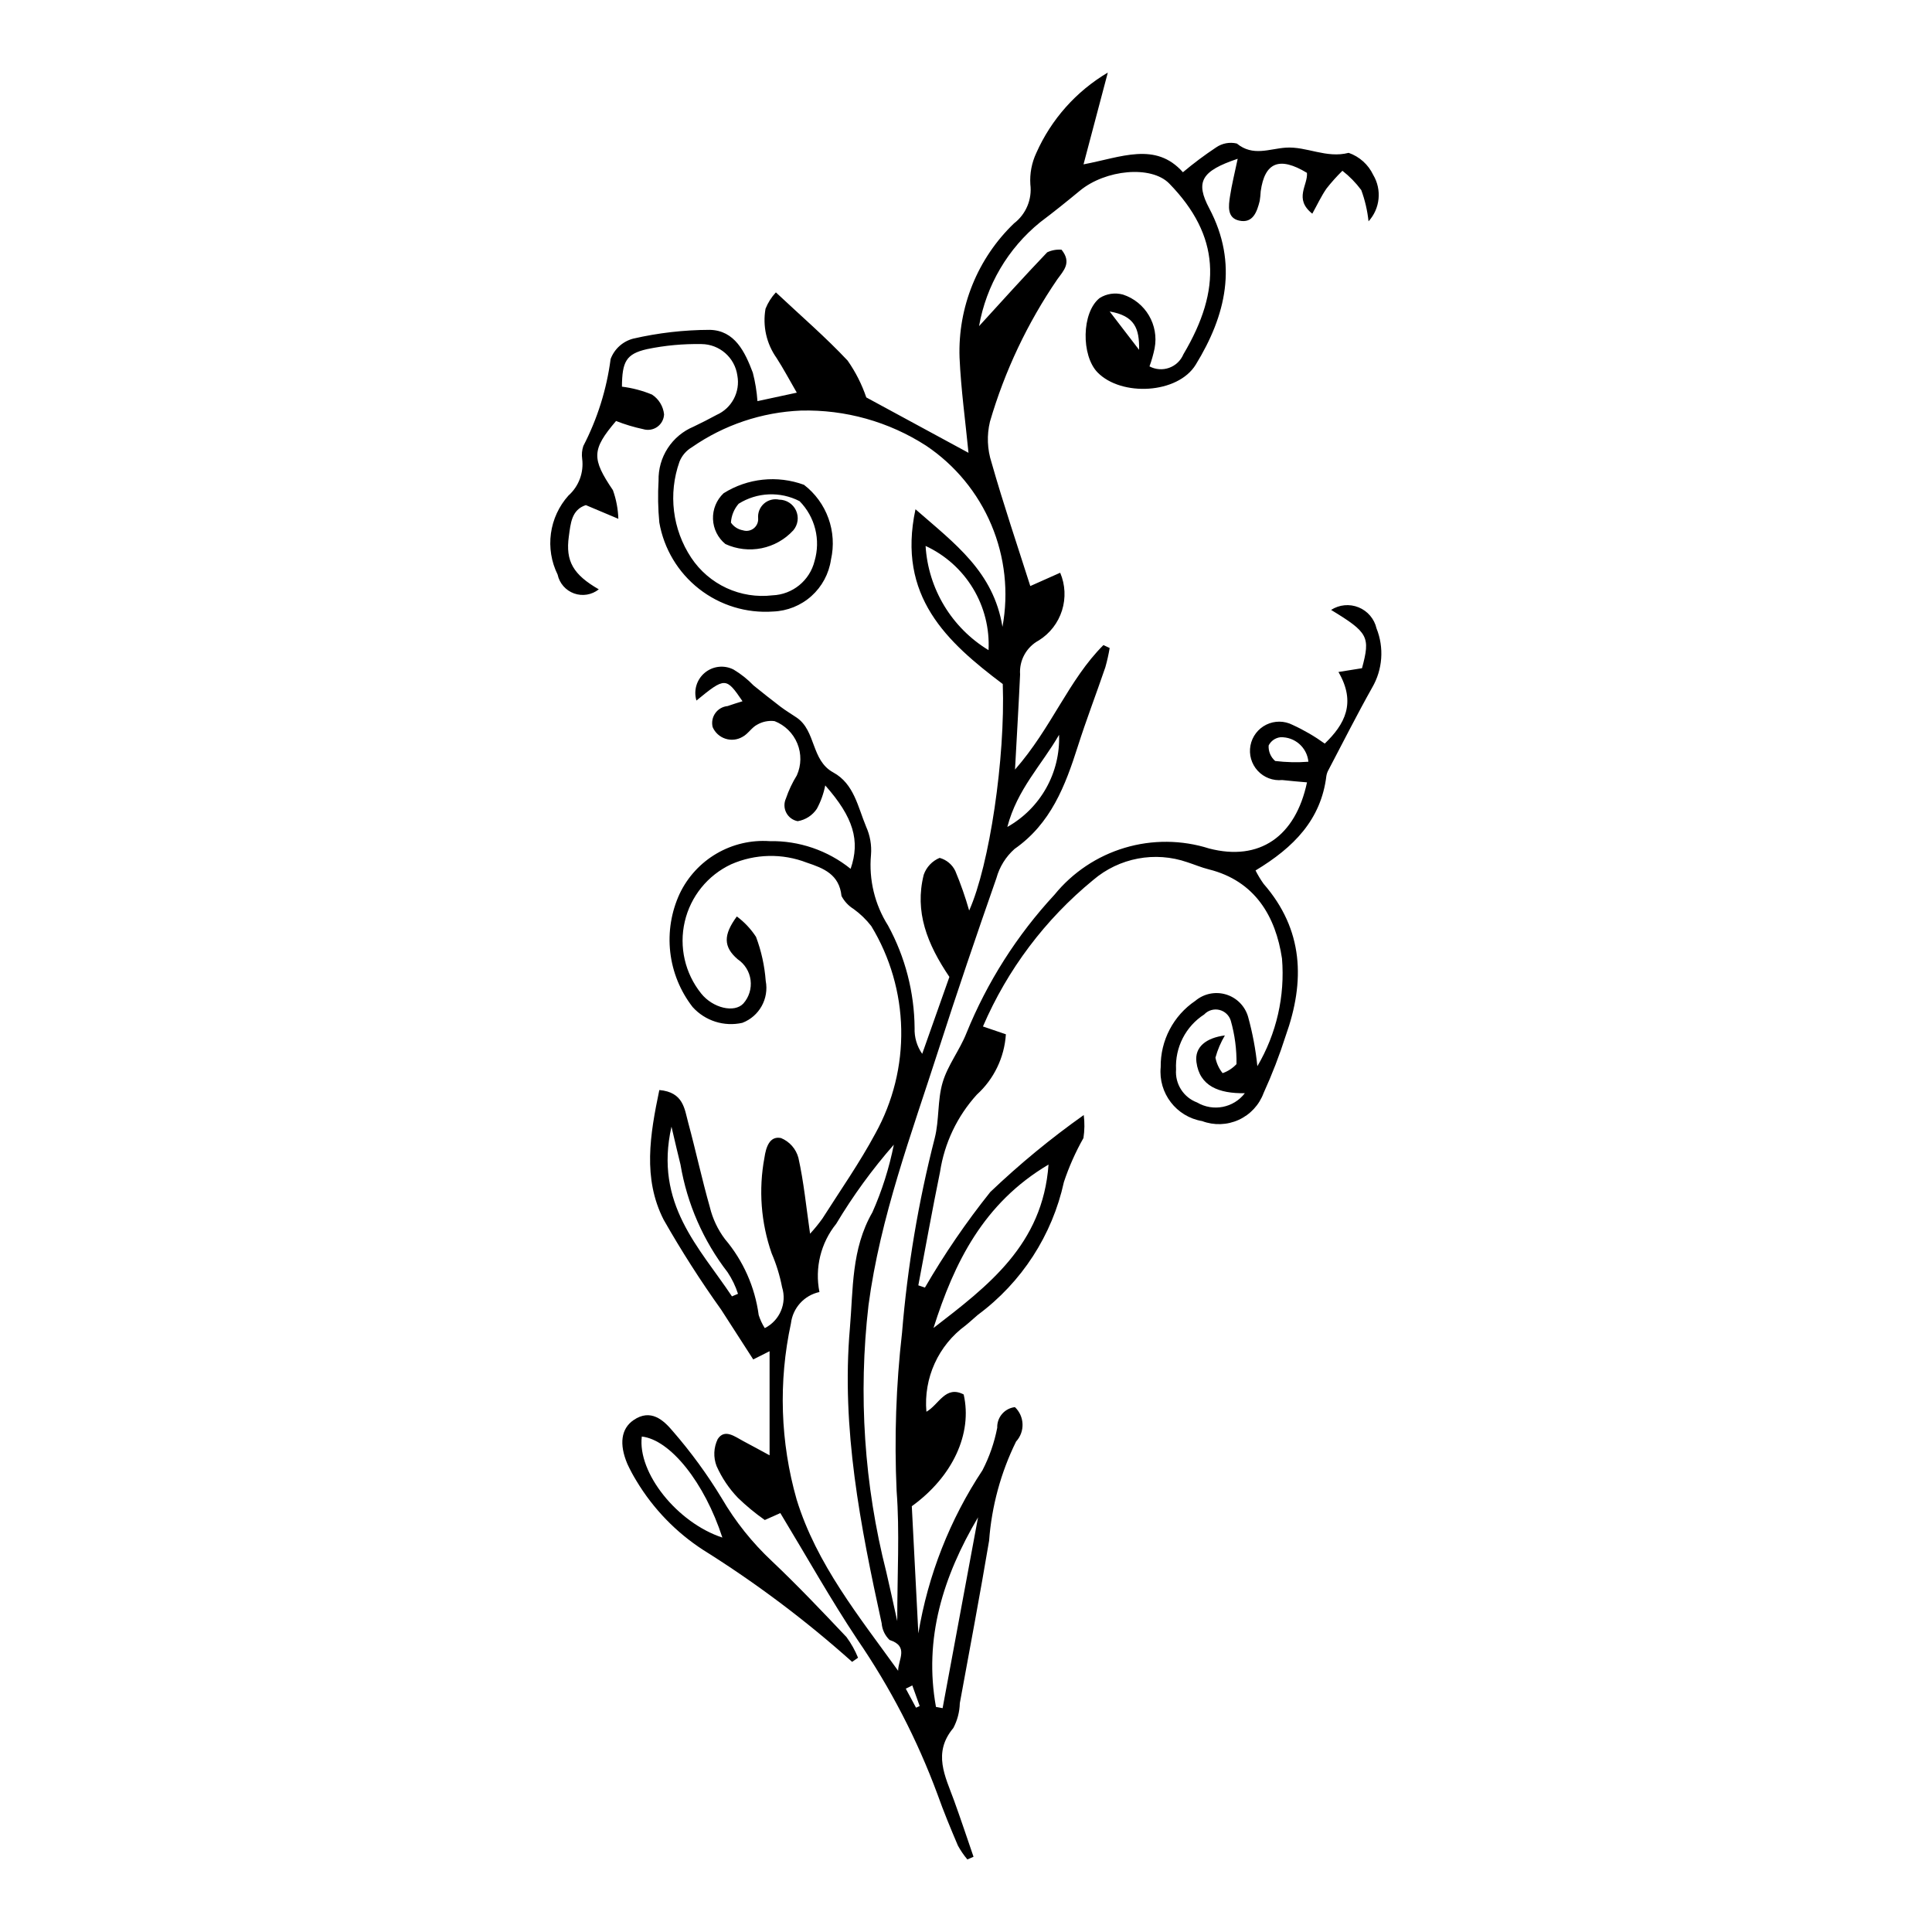 <?xml version="1.0" encoding="UTF-8"?>
<!-- Uploaded to: SVG Repo, www.svgrepo.com, Generator: SVG Repo Mixer Tools -->
<svg fill="#000000" width="800px" height="800px" version="1.1" viewBox="144 144 512 512" xmlns="http://www.w3.org/2000/svg">
 <g>
  <path d="m476.73 374.68c0.621 1.234 1.336 2.418 2.137 3.543 10.605 12.168 11.027 25.816 5.863 40.25-1.652 5.176-3.609 10.25-5.863 15.191-1.164 3.156-3.539 5.715-6.598 7.109-3.059 1.395-6.547 1.512-9.691 0.328-6.848-1.156-11.641-7.402-10.98-14.316-0.098-7.027 3.356-13.633 9.184-17.562 2.254-1.902 5.316-2.531 8.137-1.676s5.019 3.078 5.84 5.91c1.184 4.289 2.008 8.672 2.457 13.098 5.07-8.609 7.352-18.582 6.527-28.543-1.656-11.055-7.078-20.555-19.406-23.625-1.93-0.48-3.777-1.273-5.676-1.887-8.57-2.973-18.074-1.176-24.965 4.719-12.703 10.41-22.715 23.719-29.203 38.805 2.242 0.762 3.992 1.359 6.074 2.07h0.004c-0.391 6.133-3.156 11.875-7.707 16.004-5.188 5.719-8.578 12.836-9.742 20.469-2.051 9.996-3.848 20.039-5.754 30.062l1.758 0.59-0.004-0.004c5.137-8.855 10.926-17.32 17.316-25.32 7.754-7.391 16.031-14.207 24.77-20.398 0.254 2.023 0.227 4.078-0.082 6.094-2.094 3.707-3.828 7.606-5.176 11.645-3.09 14.102-11.184 26.609-22.789 35.195-1.098 0.918-2.133 1.914-3.25 2.805v0.004c-7.238 5.277-11.184 13.957-10.402 22.883 3.32-1.863 5.035-7.098 9.875-4.578 2.371 10.359-2.902 21.789-13.746 29.617 0.539 10.477 1.082 21.027 1.738 33.727l-0.004-0.004c2.562-15.453 8.352-30.195 16.996-43.258 1.836-3.551 3.152-7.344 3.91-11.266-0.098-2.766 1.941-5.141 4.688-5.461 2.57 2.449 2.707 6.508 0.305 9.121-4.047 8.223-6.473 17.145-7.148 26.281-2.426 14.383-5.129 28.719-7.762 43.062v0.004c-0.059 2.297-0.648 4.547-1.723 6.578-5.527 6.609-2.133 12.797 0.184 19.168 1.801 4.953 3.453 9.961 5.172 14.945l-1.625 0.711v0.004c-0.961-1.137-1.801-2.367-2.512-3.672-1.906-4.473-3.773-8.973-5.398-13.551-5.363-14.5-12.496-28.285-21.238-41.043-7.094-10.668-13.371-21.879-20.422-33.527-0.691 0.309-2.324 1.035-4.121 1.836-2.519-1.77-4.902-3.734-7.117-5.879-2.356-2.449-4.266-5.289-5.648-8.391-0.906-2.328-0.801-4.926 0.289-7.176 1.84-2.84 4.559-0.637 6.785 0.539 2.258 1.191 4.496 2.426 6.961 3.758v-27.586c-2.203 1.109-3.699 1.859-4.332 2.18-2.894-4.492-5.688-8.852-8.504-13.199l-0.004-0.004c-5.484-7.672-10.57-15.625-15.234-23.824-5.586-10.969-3.606-22.57-1.145-34.367 6.418 0.566 6.672 5.027 7.652 8.645 2.016 7.445 3.633 15.004 5.746 22.418h-0.004c0.746 3.062 2.109 5.938 4.004 8.453 4.84 5.715 7.938 12.695 8.934 20.113 0.387 1.223 0.93 2.387 1.613 3.469 3.981-2.004 5.922-6.594 4.586-10.844-0.598-3.086-1.523-6.098-2.766-8.984-2.84-8.141-3.496-16.883-1.906-25.359 0.391-2.648 1.316-5.812 4.379-5.188h0.004c2.273 0.934 3.981 2.871 4.617 5.246 1.422 6.383 2.055 12.941 3.09 20.113 1.168-1.273 2.262-2.613 3.269-4.016 4.754-7.477 9.859-14.773 14.043-22.562 4.676-8.445 7.035-17.973 6.844-27.621-0.191-9.652-2.926-19.078-7.934-27.332-1.336-1.723-2.914-3.246-4.68-4.527-1.359-0.84-2.469-2.031-3.211-3.445-0.586-5.734-4.762-7.367-9.195-8.84-6.477-2.516-13.688-2.359-20.051 0.438-6.211 2.91-10.742 8.508-12.293 15.191-1.551 6.68 0.055 13.703 4.352 19.051 3.102 3.871 8.801 5.219 11.184 2.644 1.5-1.695 2.195-3.957 1.906-6.203-0.289-2.246-1.535-4.258-3.418-5.519-3.859-3.309-3.793-6.492-0.223-11.34v-0.004c2.004 1.488 3.727 3.324 5.086 5.414 1.406 3.746 2.269 7.676 2.57 11.664 0.902 4.719-1.711 9.406-6.199 11.117-4.828 1.086-9.863-0.516-13.176-4.191-3.277-4.219-5.328-9.258-5.93-14.562-0.598-5.309 0.273-10.676 2.523-15.52 2.125-4.43 5.527-8.121 9.77-10.594 4.246-2.477 9.133-3.621 14.035-3.285 7.797-0.152 15.398 2.445 21.473 7.336 2.582-7.449 0.762-13.641-6.723-22.105-0.426 2.164-1.172 4.25-2.219 6.191-1.168 1.754-3.008 2.945-5.086 3.289-1.297-0.242-2.414-1.07-3.023-2.246-0.609-1.172-0.641-2.562-0.09-3.766 0.73-2.148 1.699-4.207 2.894-6.137 1.195-2.68 1.242-5.731 0.125-8.445-1.113-2.715-3.293-4.856-6.027-5.922-1.602-0.199-3.223 0.133-4.621 0.941-1.457 0.754-2.418 2.465-3.875 3.223-1.371 0.809-3.023 0.988-4.539 0.492-1.512-0.492-2.742-1.613-3.375-3.07-0.316-1.273-0.062-2.625 0.699-3.695 0.758-1.07 1.945-1.754 3.254-1.879 1.254-0.457 2.539-0.824 3.961-1.281-4.363-6.406-4.617-6.402-12.207-0.188h-0.004c-0.809-2.676 0.062-5.574 2.215-7.363 2.148-1.789 5.156-2.117 7.641-0.836 1.938 1.16 3.715 2.574 5.281 4.203 2.375 1.902 4.742 3.816 7.172 5.652 1.359 1.027 2.836 1.902 4.25 2.863 5.176 3.523 3.785 11.316 9.703 14.539 5.508 3 6.527 9.16 8.699 14.355h-0.004c1.062 2.344 1.512 4.922 1.301 7.492-0.598 6.57 0.992 13.156 4.523 18.73 4.543 8.336 6.957 17.66 7.035 27.152-0.094 2.438 0.613 4.84 2.012 6.84 2.508-7.094 5.016-14.184 7.207-20.383-5.934-8.781-9.254-17.281-6.801-27.082 0.707-2.019 2.238-3.644 4.215-4.465 1.824 0.5 3.34 1.77 4.156 3.477 1.43 3.418 2.656 6.918 3.668 10.48 5.387-12.016 9.602-40.441 8.906-60.027-14.746-11.113-28.086-23.211-23.129-46.316 10.508 9.18 20.664 16.555 23.051 31.164v-0.004c1.676-9.105 0.652-18.5-2.945-27.027-3.594-8.531-9.605-15.824-17.289-20.98-9.875-6.367-21.438-9.609-33.184-9.305-10.352 0.43-20.371 3.797-28.883 9.711-1.484 0.875-2.637 2.211-3.285 3.809-3.039 8.516-1.887 17.965 3.113 25.496 2.316 3.484 5.555 6.258 9.352 8.016 3.797 1.754 8.008 2.422 12.164 1.93 5.332-0.203 9.887-3.914 11.16-9.098 0.812-2.758 0.875-5.68 0.176-8.469-0.699-2.789-2.129-5.336-4.148-7.387-5.121-2.644-11.262-2.387-16.145 0.68-1.215 1.395-1.938 3.156-2.047 5 0.742 1.082 1.887 1.816 3.18 2.043 0.98 0.312 2.055 0.121 2.863-0.52 0.809-0.637 1.246-1.637 1.168-2.664-0.133-1.465 0.438-2.906 1.539-3.883 1.102-0.977 2.602-1.367 4.039-1.055 1.918 0.008 3.656 1.129 4.461 2.871 0.801 1.742 0.523 3.789-0.719 5.254-2.227 2.43-5.172 4.09-8.402 4.746-3.231 0.652-6.59 0.266-9.586-1.105-2-1.629-3.203-4.043-3.297-6.621s0.926-5.07 2.805-6.844c6.371-4.004 14.238-4.832 21.305-2.238 2.961 2.273 5.211 5.352 6.477 8.863 1.27 3.512 1.504 7.316 0.68 10.957-0.543 3.727-2.375 7.148-5.18 9.664-2.809 2.516-6.406 3.965-10.172 4.098-7.055 0.496-14.039-1.641-19.605-6-5.566-4.356-9.32-10.625-10.535-17.59-0.352-3.695-0.418-7.418-0.199-11.125-0.07-3.035 0.773-6.019 2.426-8.562 1.652-2.547 4.031-4.535 6.832-5.707 2.062-0.984 4.102-2.023 6.113-3.117h-0.004c4.043-1.781 6.324-6.109 5.512-10.453-0.668-4.746-4.715-8.289-9.508-8.324-4.856-0.09-9.707 0.359-14.461 1.348-5.559 1.27-6.559 3.356-6.617 9.938 2.742 0.34 5.43 1.047 7.981 2.106 1.789 1.18 2.957 3.094 3.184 5.223-0.051 1.324-0.711 2.555-1.793 3.324-1.078 0.77-2.457 0.996-3.727 0.613-2.457-0.523-4.867-1.25-7.203-2.168-6.492 7.621-6.477 9.984-0.828 18.34h-0.004c0.875 2.438 1.359 4.996 1.438 7.586-3.988-1.684-6.191-2.609-8.617-3.633-3.828 1.246-4.027 4.93-4.5 8.266-0.93 6.613 1.172 10.156 7.934 14.055-1.848 1.473-4.324 1.883-6.551 1.086-2.223-0.801-3.875-2.691-4.363-5.004-1.664-3.375-2.281-7.168-1.77-10.895 0.508-3.727 2.121-7.219 4.629-10.023 2.754-2.449 4.117-6.098 3.652-9.754-0.164-1.141-0.059-2.305 0.305-3.398 3.731-7.207 6.18-15.004 7.234-23.047 0.996-2.664 3.223-4.68 5.973-5.398 6.648-1.531 13.449-2.312 20.27-2.332 6.672 0.121 9.375 5.871 11.441 11.352 0.641 2.473 1.051 4.992 1.23 7.539 3.293-0.711 6.227-1.344 10.426-2.246-2.035-3.512-3.574-6.43-5.359-9.184v-0.004c-2.684-3.785-3.738-8.484-2.93-13.055 0.641-1.602 1.57-3.07 2.746-4.332 6.785 6.363 13.234 11.918 19.027 18.094v0.004c2.094 2.996 3.754 6.277 4.93 9.738 8.855 4.801 18.062 9.793 27.086 14.68-0.812-8.363-1.992-16.785-2.371-25.246v0.004c-0.461-13.359 4.781-26.285 14.422-35.551 3.184-2.434 4.84-6.379 4.34-10.355-0.18-2.859 0.363-5.715 1.574-8.305 3.949-8.906 10.574-16.355 18.957-21.316-2.047 7.734-4.094 15.473-6.438 24.324 9.965-1.859 19.074-6.09 26.34 2.09h0.004c2.801-2.352 5.731-4.547 8.777-6.566 1.605-1.113 3.609-1.492 5.512-1.039 4.277 3.504 8.609 1.375 12.996 1.09 5.531-0.359 10.695 2.902 16.629 1.379v-0.004c2.867 0.996 5.211 3.102 6.508 5.84 2.344 3.93 1.844 8.93-1.234 12.312-0.301-2.832-0.945-5.613-1.926-8.285-1.426-1.922-3.106-3.644-4.996-5.113-1.504 1.473-2.91 3.043-4.211 4.699-1.367 1.961-2.379 4.168-3.773 6.672-4.969-3.957-1.109-7.574-1.414-10.82-7.266-4.398-11.184-2.82-12.254 4.879v-0.004c-0.043 0.859-0.133 1.715-0.266 2.562-0.723 2.887-1.785 6.023-5.453 5.215-3.266-0.719-2.801-3.918-2.418-6.445 0.473-3.117 1.25-6.188 2.035-9.938-9.73 3.258-11.238 6.141-7.531 13.145 7.738 14.621 4.394 28.41-3.59 41.422-4.762 7.762-19.688 8.496-26 2.066-4.367-4.449-4.285-15.906 0.539-19.73 1.836-1.156 4.074-1.488 6.172-0.918 5.981 1.957 9.578 8.055 8.395 14.238-0.336 1.629-0.789 3.231-1.359 4.793 1.602 0.855 3.488 0.996 5.199 0.387 1.711-0.609 3.086-1.91 3.785-3.586 10.277-17.289 9.699-31.453-3.738-45.246-4.785-4.91-16.922-3.703-23.684 1.883-3.457 2.856-6.953 5.668-10.535 8.363-8.539 6.926-14.293 16.707-16.195 27.535 5.805-6.344 11.832-13.055 18.066-19.574v0.004c1.184-0.555 2.492-0.789 3.797-0.684 2.758 3.434 0.543 5.543-1.129 7.859-7.898 11.551-13.922 24.277-17.844 37.707-0.863 3.586-0.715 7.34 0.426 10.848 3.121 10.977 6.793 21.797 10.266 32.719l7.922-3.527c1.348 3.172 1.516 6.719 0.48 10.004-1.035 3.285-3.211 6.094-6.133 7.922-3.297 1.77-5.246 5.312-4.973 9.043-0.355 7.699-0.816 15.398-1.348 25.191 9.691-11.027 14.246-23.84 23.434-32.992l1.652 0.777c-0.285 1.715-0.668 3.414-1.141 5.09-2.391 7.012-5.055 13.93-7.301 20.984-3.336 10.477-7.144 20.461-16.766 27.18l-0.004 0.004c-2.309 2.051-3.977 4.731-4.797 7.715-5.281 15.102-10.441 30.246-15.336 45.477-7.168 22.301-15.465 44.367-18.566 67.715-2.746 23.664-1.148 47.633 4.719 70.719 0.891 3.805 1.707 7.629 2.898 12.988 0-12.645 0.668-23.633-0.168-34.508-0.633-13.992-0.152-28.012 1.441-41.926 1.426-17.395 4.32-34.637 8.66-51.543 1.227-4.801 0.695-10.078 2.106-14.797 1.359-4.559 4.523-8.547 6.293-13.02 5.496-13.539 13.402-25.969 23.332-36.688 4.816-5.918 11.305-10.254 18.617-12.438 7.309-2.184 15.109-2.121 22.383 0.184 13.305 3.453 22.887-3.133 25.926-17.527-2.234-0.207-4.414-0.363-6.582-0.617h0.004c-2.434 0.246-4.84-0.668-6.492-2.469-1.656-1.801-2.363-4.273-1.914-6.676 0.453-2.402 2.008-4.453 4.203-5.531 2.195-1.078 4.769-1.059 6.945 0.051 3.004 1.371 5.863 3.035 8.539 4.969 5.285-5.082 8.41-10.781 3.633-18.98 2.676-0.43 4.465-0.715 6.242-1 2.25-8.344 1.66-9.457-8.195-15.449h0.004c2.172-1.398 4.887-1.656 7.285-0.684 2.394 0.969 4.164 3.047 4.746 5.562 2.059 5.137 1.633 10.93-1.148 15.707-4.027 7.168-7.731 14.516-11.559 21.797-0.285 0.496-0.48 1.039-0.574 1.605-1.398 11.566-8.605 18.938-18.777 25.062zm-115.57 111.72c-4.039 0.875-7.074 4.223-7.555 8.328-3.34 15.445-2.82 31.477 1.516 46.672 5.285 17.152 16.555 30.996 26.895 45.375-0.02-2.934 2.965-6.461-2.266-8.168l-0.004 0.004c-1.223-1.172-1.969-2.75-2.098-4.438-5.625-25.746-10.719-51.59-8.422-78.148 0.898-10.391 0.348-20.98 5.965-30.746l0.004-0.004c2.551-5.746 4.453-11.754 5.676-17.918-5.711 6.512-10.816 13.527-15.262 20.957-4.094 5.07-5.723 11.695-4.449 18.086zm30.23 9.527c14.395-11.117 28.957-22.051 30.48-43.305-17.277 10.227-24.988 26.012-30.48 43.301zm77.219-77.527c-1.098 1.84-1.941 3.82-2.504 5.891 0.289 1.504 0.941 2.914 1.902 4.106 1.402-0.488 2.66-1.312 3.676-2.394 0.062-3.894-0.449-7.773-1.516-11.52-0.434-1.426-1.598-2.512-3.051-2.852s-2.977 0.121-3.996 1.211c-2.414 1.559-4.375 3.727-5.68 6.285-1.309 2.559-1.922 5.414-1.773 8.285-0.309 3.836 1.969 7.41 5.574 8.754 4.234 2.496 9.664 1.441 12.656-2.457-6.906 0.121-12.004-1.891-12.832-8.246-0.535-4.066 2.684-6.445 7.543-7.062zm-65.418 127.71c-9.273 15.684-14.426 32.156-11.152 50.238l1.762 0.336c3.129-16.855 6.262-33.715 9.391-50.574zm-13.906-257.43h0.004c0.695 11.383 6.93 21.703 16.684 27.613 0.293-5.742-1.141-11.441-4.117-16.359-2.973-4.922-7.348-8.84-12.566-11.254zm-51.309 198.87 1.605-0.68h-0.004c-0.648-2.019-1.578-3.938-2.754-5.703-6.441-8.34-10.73-18.141-12.484-28.531-0.688-2.707-1.297-5.434-2.391-10.055-4.633 20.473 7.406 32.008 16.027 44.969zm72.977-124.4c4.309-2.418 7.863-5.977 10.285-10.281 2.418-4.305 3.602-9.195 3.426-14.133-4.625 8.012-11.098 14.426-13.711 24.414zm79.785-17.285c-0.363-3.785-3.617-6.629-7.414-6.488-1.344 0.152-2.519 0.973-3.121 2.184-0.094 1.562 0.547 3.082 1.73 4.106 2.922 0.359 5.871 0.426 8.805 0.199zm-52.668-119.32c2.996 3.906 5.078 6.617 7.797 10.16 0.113-5.629-1.133-9.004-7.797-10.16zm-52.301 364.11-1.727 0.859c0.906 1.68 1.812 3.363 2.715 5.043l0.969-0.438c-0.652-1.82-1.305-3.641-1.957-5.465z"/>
  <path d="m369.82 584.41c-12.277-10.98-25.469-20.895-39.434-29.633-7.219-4.672-13.277-10.934-17.707-18.305-0.898-1.457-1.707-2.965-2.422-4.519-2.227-5.266-1.656-9.363 1.656-11.621 4.523-3.086 7.894-0.02 10.359 2.914 4.84 5.57 9.199 11.543 13.023 17.855 3.594 6.148 8.059 11.742 13.258 16.609 6.828 6.461 13.309 13.293 19.77 20.125 1.25 1.691 2.277 3.535 3.07 5.481zm-55.738-59.711c-1.164 9.625 9.367 22.832 21.352 26.773-4.727-14.57-13.789-25.93-21.352-26.773z"/>
 </g>
</svg>